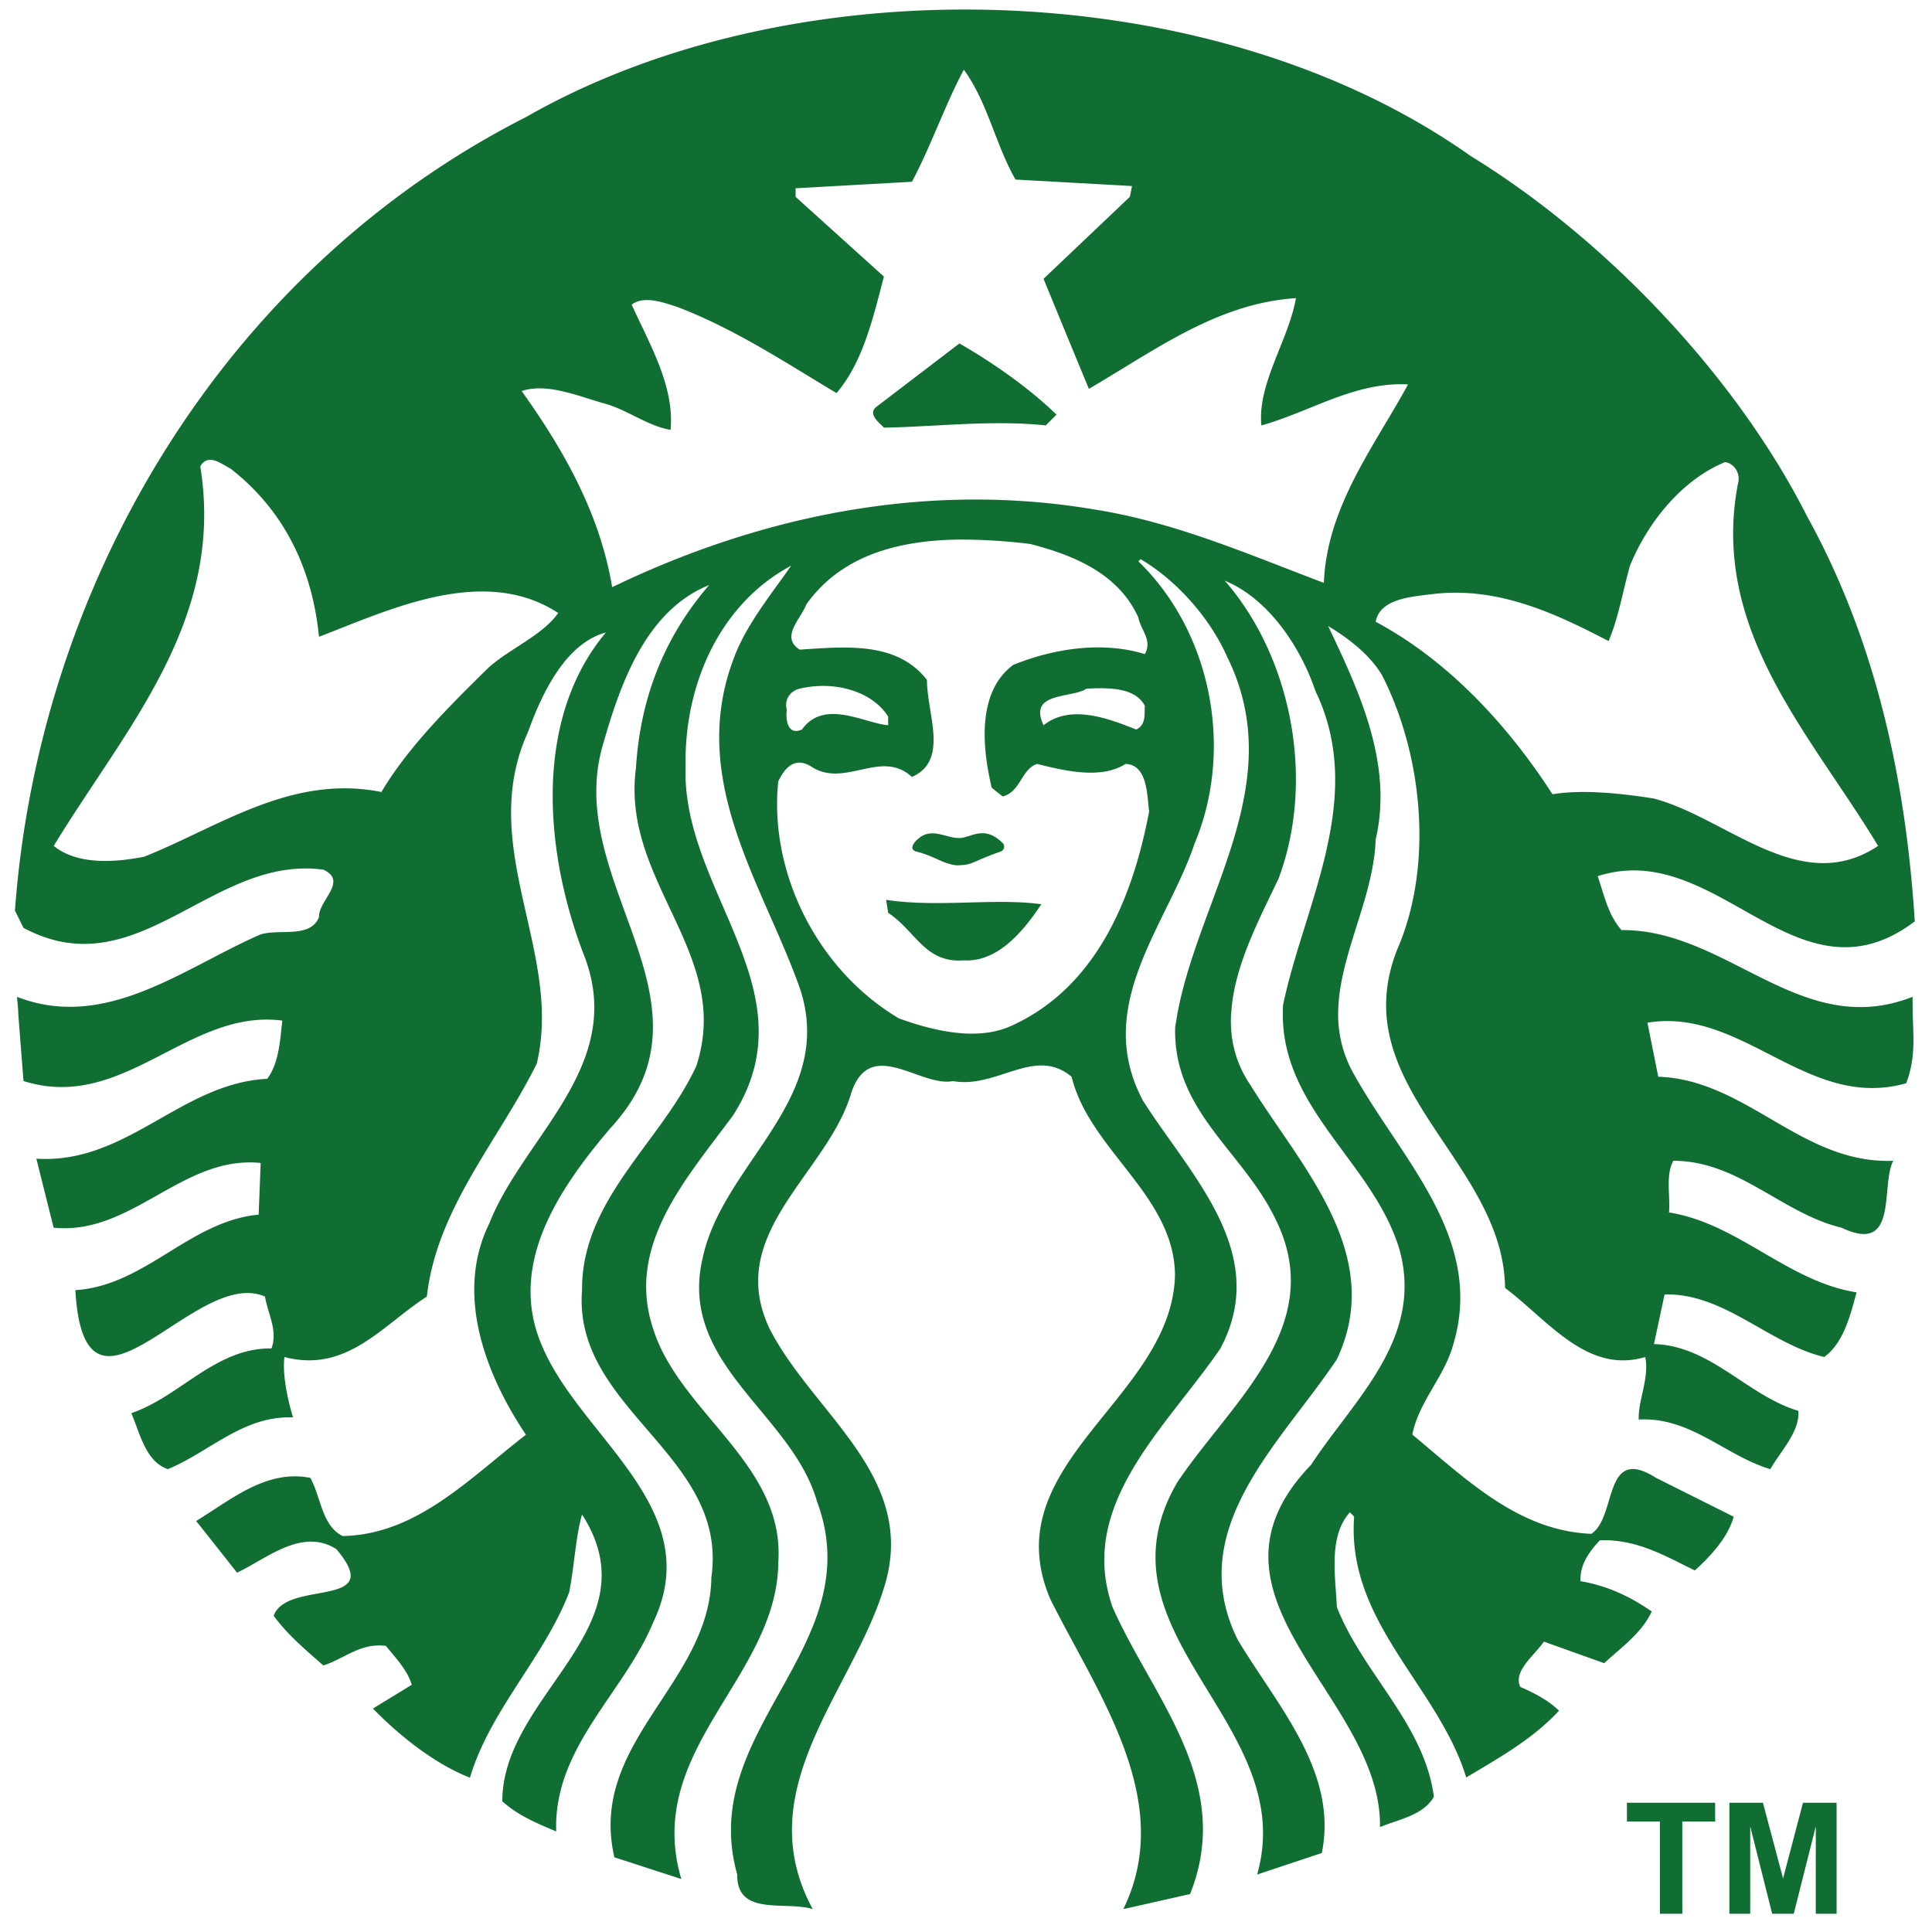 <svg xmlns="http://www.w3.org/2000/svg" width="100" height="100" viewBox="0 0 100 100">
    <rect x="0" y="0" width="100" height="100" fill="#333333" stroke="none"/>
    <g fill="none" fill-rule="evenodd" transform="translate(-51 -50)">
        <rect width="200" height="200" x="1" fill="#FFF" rx="20"/>
        <path fill="#FFF" d="M150.821 100c0 27.615-22.272 50-49.744 50-27.474 0-49.745-22.385-49.745-50 0-27.613 22.271-50 49.745-50 27.472 0 49.744 22.387 49.744 50z"/>
        <path fill="#106E33" fill-rule="nonzero" d="M100.66 67.776c1.752 1.01 3.61 2.309 5.024 3.686l-.556.557c-2.79-.296-5.729.074-8.374.115-.295-.298-.89-.745-.336-1.119l4.243-3.239zM150 102.438c.036 1.259.155 2.34-.336 3.63-5.098 1.45-8.447-3.947-13.393-3.134l.56 2.798c4.575.15 7.434 4.539 12.161 4.35-.672 1.341.3 4.876-2.676 3.463-3.089-.742-5.322-3.463-8.706-3.463-.409.75-.15 1.788-.222 2.675 3.57.56 6.14 3.578 9.708 4.135-.335 1.227-.668 2.6-1.674 3.348-2.904-.706-5.172-3.314-8.264-3.24l-.55 2.57c2.937.075 4.836 2.674 7.477 3.455.072 1.083-.896 2.052-1.455 3.018-2.343-.703-4.13-2.717-6.81-2.568-.036-1.01.563-2.155.337-3.235-3.009.895-5.026-1.9-7.255-3.576-.064-5.487-5.84-9.086-6.145-14.226-.059-1.025.098-2.119.565-3.295 1.898-4.388 1.302-10.087-.78-14.18-.633-1.077-1.753-1.927-2.797-2.56 1.528 3.239 3.39 7.065 2.46 11.046-.107 3.073-1.921 6.026-1.942 8.99a6.177 6.177 0 0 0 .827 3.18c2.419 4.357 6.773 8.483 5.136 13.95-.45 1.678-1.79 2.976-2.125 4.685 2.83 2.345 5.508 4.987 9.264 5.136 1.339-.855.595-4.646 3.349-2.897l4.02 2.011c-.293 1.076-1.194 2.04-2.01 2.782-1.525-.743-3.013-1.633-4.915-1.56-.56.595-1.043 1.263-1.001 2.117 1.338.22 2.567.785 3.684 1.568-.52 1.118-1.53 1.818-2.46 2.675l-3.12-1.115c-.52.745-1.602 1.527-1.222 2.345.704.301 1.484.709 2.002 1.23-1.376 1.489-3.121 2.446-4.8 3.456-1.446-4.727-6.211-8.04-5.802-13.507l-.221-.221c-1.12 1.26-.746 3.273-.674 4.907 1.34 3.424 4.538 6.068 5.023 9.823-.56.966-1.822 1.159-2.79 1.568.112-6.77-10.156-11.903-3.571-18.75 2.196-3.353 5.875-6.553 4.571-11.17-1.338-4.456-6.072-7.218-6.03-12.214l.007-.39c1.078-5.21 4.354-10.754 1.674-16.297-.747-2.23-2.415-4.763-4.685-5.694 3.384 3.872 4.725 10.191 2.79 15.403-.976 2.073-2.32 4.542-2.454 6.979h-.008c-.072 1.272.187 2.538 1.01 3.738 2.568 4.169 7.03 8.747 4.463 14.18-2.901 4.351-7.961 8.777-5.135 14.509 2.046 3.422 5.211 6.837 4.357 11.045l-3.348 1.115c2.232-7.848-8.708-12.46-4.128-20.31 2.827-4.204 7.884-8.149 5.022-13.728-1.712-3.458-5.248-5.504-5.137-9.824l.122-.726c1.153-6.127 5.81-11.927 2.553-18.474-.856-1.934-2.566-3.905-4.464-5.022l-.114.114c3.796 3.683 4.951 9.744 2.904 14.616-.955 2.858-3.051 5.705-3.477 8.767-.203 1.445-.032 2.942.802 4.518 2.418 3.83 6.659 7.891 4.013 12.842-2.787 4.088-7.439 8.067-5.58 13.385 2.046 4.652 6.32 9.084 4.013 14.852l-3.456.78c2.752-5.621-1.374-11.2-3.792-16.075-2.94-6.995 6.318-10.345 6.467-16.74-.035-4.128-4.424-6.472-5.35-10.266-1.9-1.603-3.869.637-6.14.221-1.675.337-4.25-2.307-5.25.56-1.192 4.201-6.62 7.29-4.235 12.275 2.27 4.429 7.734 7.667 5.909 13.4-1.634 5.353-7.033 10.45-3.684 16.625-1.376-.445-3.944.408-3.907-1.79-2.12-7.477 6.92-11.834 4.128-19.308-1.3-4.578-7.22-7.106-5.916-12.613.963-4.532 6.05-7.7 5.336-12.666a7.354 7.354 0 0 0-.306-1.284c-1.899-5.357-5.772-10.717-3.463-16.97.634-1.785 1.9-3.31 3.012-4.906-3.684 1.97-5.542 6.139-5.466 10.38-.16 4.61 3.246 8.56 3.73 12.78.191 1.703-.088 3.448-1.276 5.297-2.417 3.28-5.577 6.736-4.128 11.054 1.378 4.354 6.81 6.993 6.475 12.054-.038 5.988-6.995 9.716-5.023 16.413l-3.463-1.124c-1.375-5.95 4.949-8.995 5.021-14.5.895-6.332-7.18-8.68-6.695-14.853-.035-4.69 4.093-7.66 5.916-11.604.312-.96.417-1.866.375-2.736-.224-4.361-4.153-7.77-3.501-12.674.22-3.61 1.447-6.773 3.792-9.486-3.235 1.299-4.572 5.023-5.466 8.149-1.55 5.012 2.152 9.52 2.523 14.01.164 1.984-.32 3.956-2.186 5.971-2.68 3.159-5.398 7.144-3.463 11.39 2.049 4.683 8.487 8.33 5.694 14.17-1.523 3.685-5.17 6.473-5.021 10.825-.967-.409-1.97-.817-2.79-1.56 0-5.542 7.884-9.004 4.127-14.845-.333 1.152-.404 2.719-.665 4.021-1.303 3.387-4.093 6.098-5.137 9.6-1.745-.673-3.57-2.089-5.022-3.577l2.011-1.23c-.223-.746-.818-1.378-1.338-2.01-1.305-.184-2.163.673-3.24 1.009-.93-.82-1.828-1.565-2.57-2.57.668-1.9 5.884-.328 3.242-3.454-1.784-1.115-3.575.478-5.137 1.222l-2.117-2.675c1.823-1.115 3.641-2.682 5.909-2.232.558 1.006.597 2.486 1.674 3.011 3.833-.074 6.548-2.974 9.486-5.244-2.047-3.047-3.714-7.253-1.895-10.939 1.457-3.692 5.255-6.802 5.427-10.885.039-.928-.106-1.906-.512-2.958-2.008-5.172-2.717-12.163 1.116-16.74-2.084.559-3.313 3.157-4.02 5.129-2.305 5.05.61 9.73.71 14.57.014.87-.057 1.742-.268 2.621-1.973 3.98-5.169 7.473-5.688 12.054-2.27 1.448-4.134 3.98-7.369 3.126-.113.855.147 2.158.444 3.127-2.565-.108-4.314 1.782-6.474 2.675-1.15-.37-1.45-1.856-1.896-2.897 2.528-.854 4.352-3.388 7.255-3.348.336-.935-.189-1.792-.337-2.684-3.61-1.602-9.334 7.923-9.815-.335 3.608-.223 5.913-3.573 9.487-3.907l.106-2.675c-4.055-.409-6.664 3.76-10.717 3.349l-.894-3.57c4.689.293 7.483-3.91 11.948-4.135.593-.78.665-1.934.78-3.012-4.875-.635-8.22 4.767-13.393 3.127 0 0-.178-2.249-.275-3.517h.007c-.02-.28-.042-.56-.068-.84 4.613 1.79 8.666-1.524 12.612-3.234 1.004-.3 2.57.22 3.019-.895-.038-.856 1.522-1.857.223-2.454-5.77-.783-9.603 6.176-15.519 3.012l-.443-.895c1.23-16.815 10.712-33.071 26.449-41.07 6.373-3.643 14.29-5.5 22.275-5.565 9.636-.08 19.374 2.447 26.618 7.575 7.033 4.314 13.762 11.425 17.413 18.643 3.493 6.325 5.1 13.422 5.58 20.977-6.103 4.611-10.197-4.345-16.412-2.34.334.969.52 1.972 1.23 2.79 5.509-.039 9.301 5.729 15.067 3.455l.006.842zM79.894 81.729c-3.87-2.53-8.777-.147-12.383 1.23-.335-3.386-1.71-6.472-4.579-8.704-.278-.14-.663-.43-1.01-.452-.207-.013-.404.07-.557.336 1.3 7.998-3.9 13.578-7.583 19.645 1.226 1.003 3.197.853 4.685.558 3.906-1.561 7.626-4.28 12.277-3.348 1.375-2.344 3.686-4.614 5.58-6.474 1.158-1.002 2.748-1.638 3.57-2.79zm11.833 5.023c-.074.481.037 1.34.78 1.008 1.155-1.6 3.2-.334 4.464-.221v-.45c-.693-1.09-2.12-1.636-3.57-1.582a5.28 5.28 0 0 0-1.001.136c-.485.108-.822.552-.673 1.109zm18.193-4.793c-1.04-2.307-3.42-3.24-5.58-3.8a29.105 29.105 0 0 0-3.25-.228c-.204-.002-.408-.005-.612 0-3.05.061-5.963.844-7.744 3.355-.255.708-1.378 1.704-.335 2.339 2.344-.15 5.019-.444 6.581 1.568 0 1.788 1.155 4.166-.78 5.021-1.602-1.483-3.5.632-5.243-.558-.82-.485-1.338.08-1.674.787-.485 4.612 1.93 9.703 6.245 12.269 1.75.63 4.1 1.23 5.925.336 4.39-2.044 6.208-6.73 7.026-11.046-.11-.821-.071-2.422-1.223-2.46-1.301.823-3.2.336-4.578 0-.816.262-.854 1.456-1.782 1.682l-.565-.451c-.485-2.044-.784-4.947 1.116-6.36 2.123-.856 4.615-1.23 6.81-.558.41-.708-.223-1.264-.337-1.896zm-2.24 3.668c-.147.004-.29.012-.436.016-.78.52-3.051.147-2.231 1.896 1.414-1.119 3.386-.335 4.8.221.522-.259.41-.78.444-1.23-.455-.844-1.539-.923-2.577-.903zm16.199-15.73c-2.754-.146-5.06 1.417-7.59 2.124-.22-2.153 1.415-4.427 1.788-6.589-4.091.264-7.332 2.727-10.717 4.694-.785-1.897-1.568-3.795-2.346-5.695l4.465-4.242.114-.56-6.031-.335c-1.039-1.82-1.448-4.013-2.676-5.687-1.004 1.898-1.68 3.906-2.683 5.801l-6.023.337v.444l4.571 4.127c-.559 2.122-1.078 4.427-2.454 6.03-2.678-1.604-5.319-3.35-8.255-4.464-.707-.227-1.714-.598-2.347-.114.93 2.047 2.23 4.249 2.011 6.483-1.229-.226-2.194-1.014-3.348-1.345-1.38-.377-3.018-1.112-4.357-.665 2.232 3.123 4.055 6.392 4.685 10.151 7.407-3.575 16.045-5.541 25.012-4.013 4.203.668 8.068 2.38 11.826 3.79.147-3.94 2.64-7.107 4.355-10.272zM136.6 91.33c3.792 1.003 7.595 5.135 11.61 2.454-3.497-5.803-8.702-11.162-7.254-18.75.152-.518-.183-1.043-.665-1.116-2.268.927-4.025 3.162-4.923 5.359-.37 1.3-.587 2.68-1.107 3.905-2.719-1.414-5.618-2.784-8.93-2.454-1.194.15-2.905.228-3.126 1.454 3.758 2.008 6.848 5.358 9.15 8.927 1.605-.26 3.57-.038 5.245.22zm-39.735 5.245l.107.672c1.454.968 1.901 2.61 3.914 2.461 1.785.106 3.124-1.567 4.013-2.905-2.415-.334-5.355.182-8.034-.228zm2.01-3.012c.072.298-.184.744.221.895 1.191-.259 3.348.633 4.013-.78-.465-.52-1.222-.757-2.018-.757-.795 0-1.62.232-2.216.642z"/>
        <path fill="#FFF" d="M96.868 92.272h8.158v3.351h-8.158z" opacity=".99"/>
        <path fill="#106E33" d="M98.375 94.064c1.054.25 1.315.623 2.147.728.887-.016.759-.196 2.303-.73.102-.035.241-.259.069-.43-.96-.952-1.623-.272-2.224-.254-.798.008-1.546-.683-2.325.216-.133.182-.202.362.03.47z"/>
        <path fill="#106E33" fill-rule="nonzero" d="M136.915 149.055v-4.774h-1.705v-.972h4.566v.972h-1.7v4.774h-1.16zm3.598 0v-5.746h1.736l1.043 3.92 1.03-3.92h1.74v5.746h-1.077v-4.523l-1.14 4.523h-1.118l-1.136-4.523v4.523h-1.078z"/>
    </g>
</svg>
